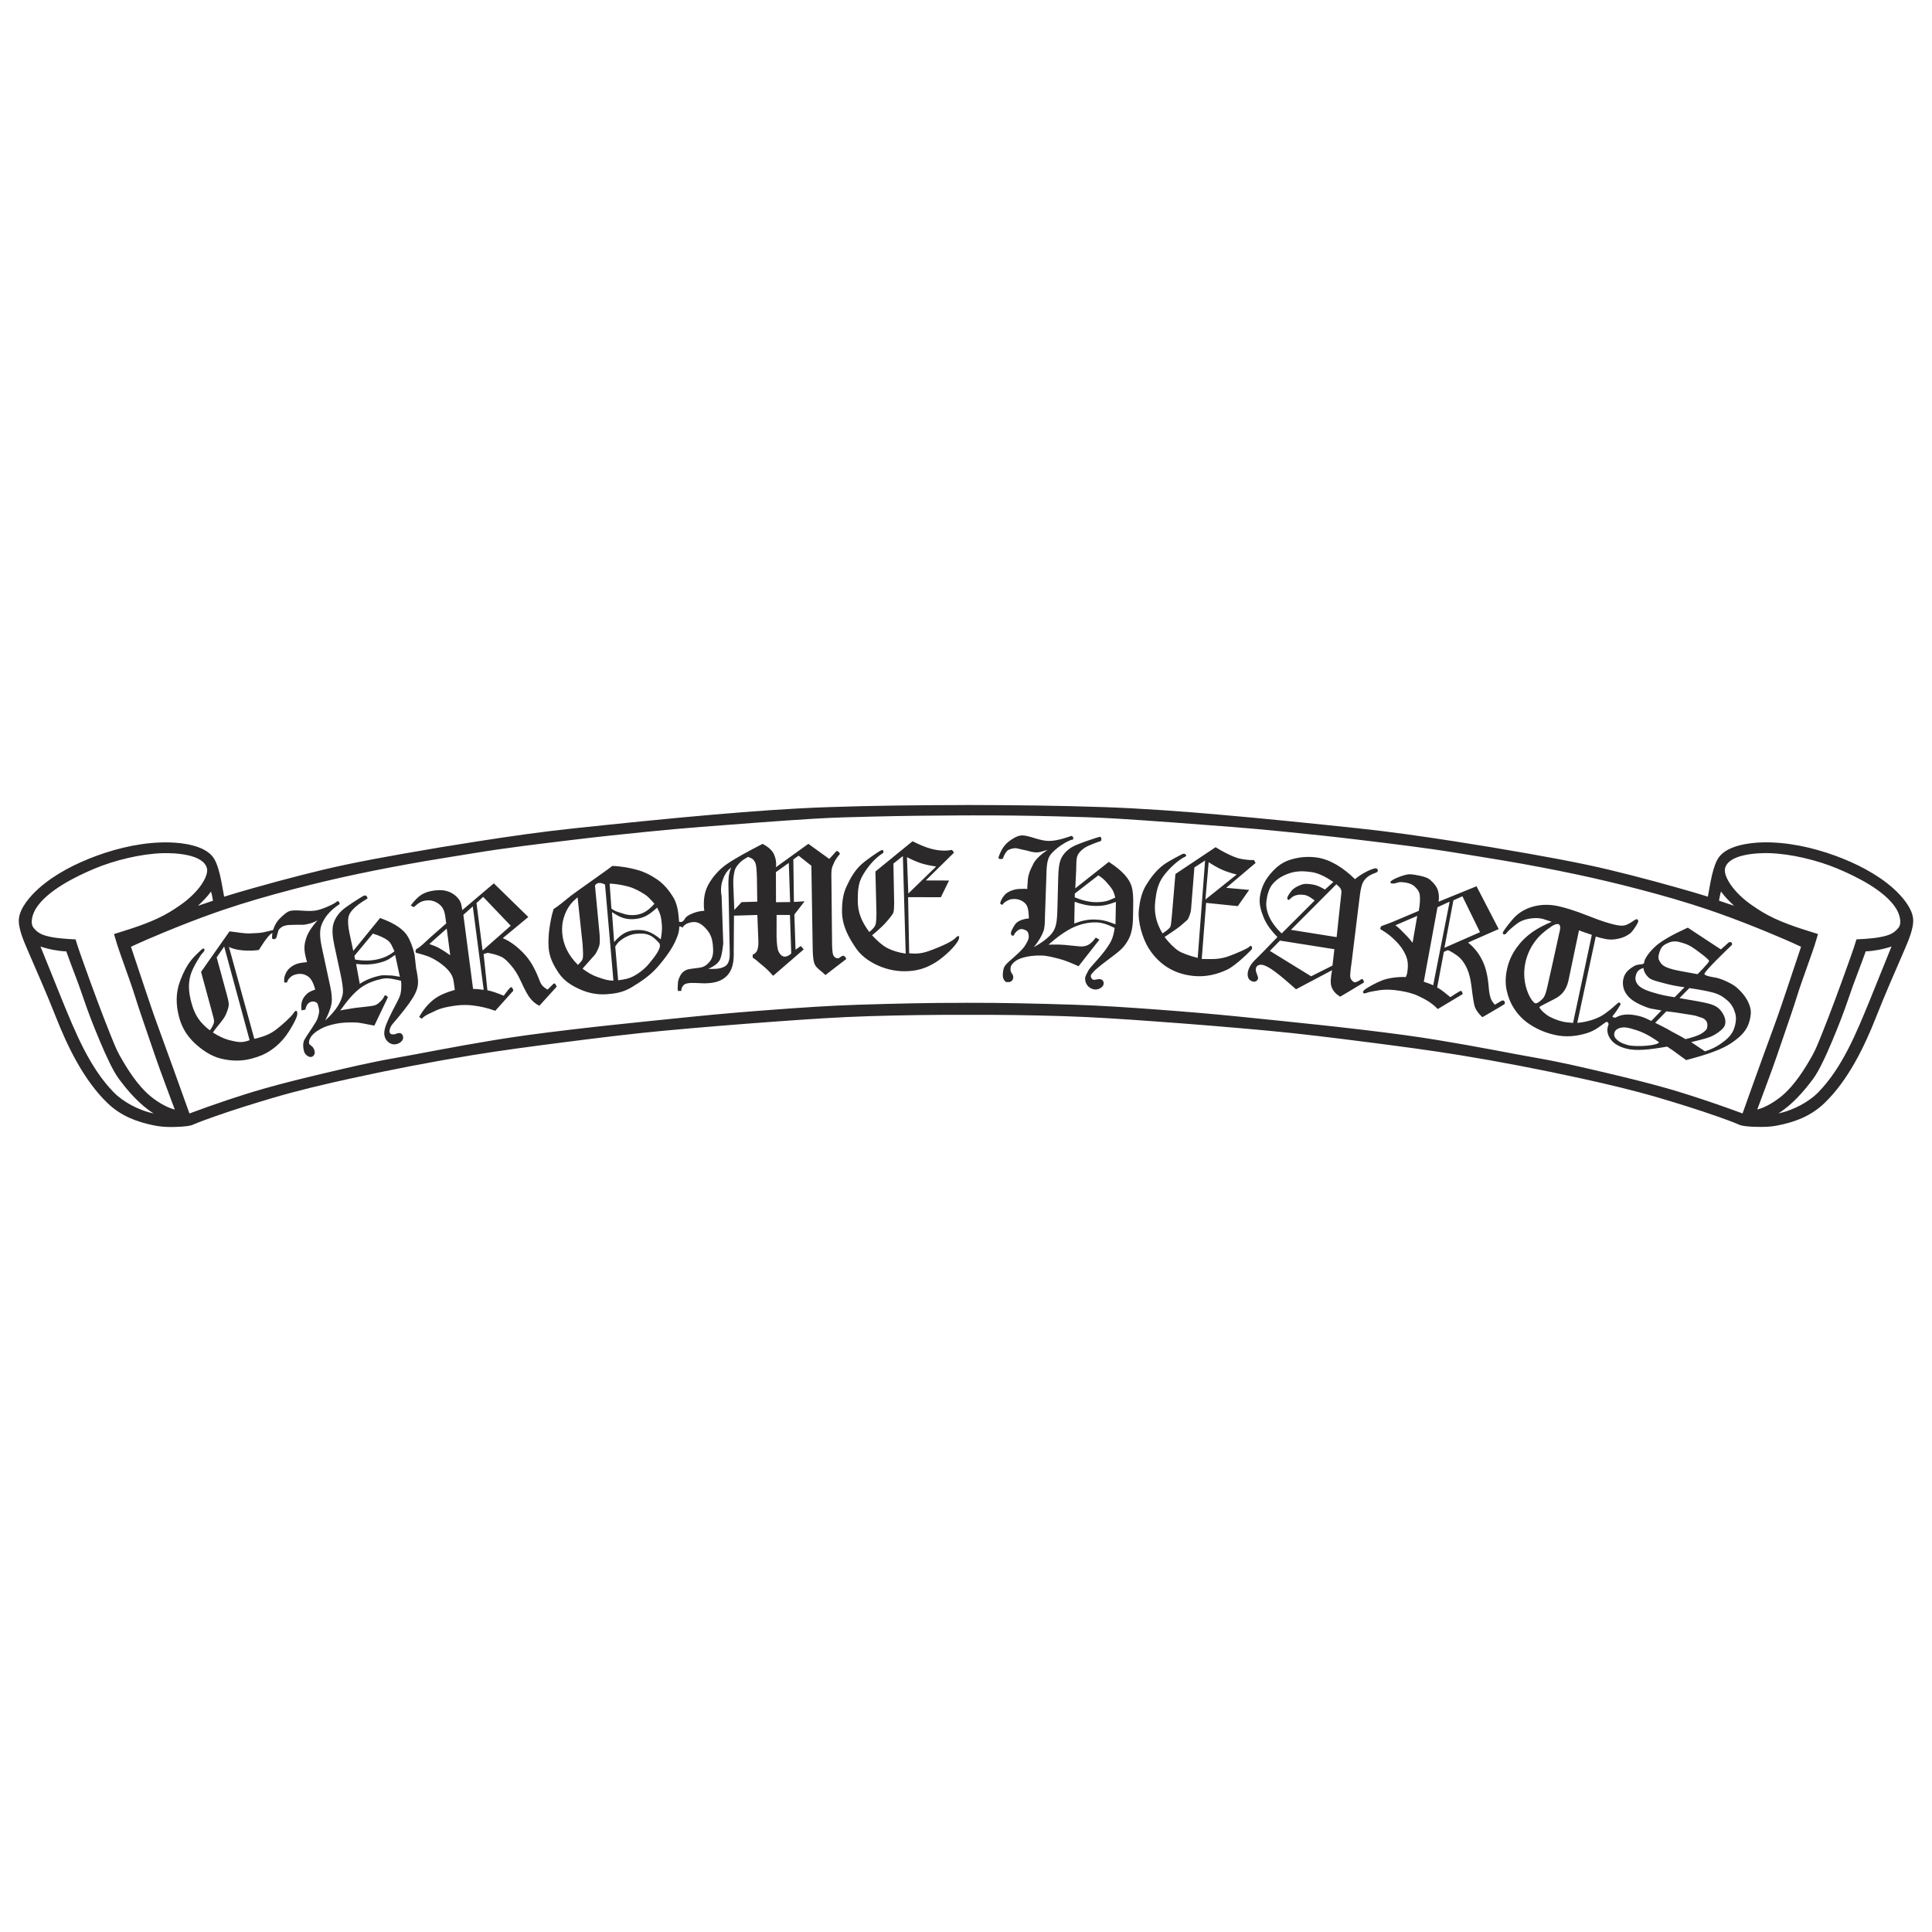 <svg width="180" height="180" viewBox="0 0 180 180" fill="none" xmlns="http://www.w3.org/2000/svg">
<path d="M161.561 84.388C161.112 83.97 160.648 83.494 160.338 83.058C160.26 83.354 160.189 83.66 160.159 83.916C160.163 83.917 160.167 83.918 160.171 83.92C160.632 84.081 161.096 84.236 161.561 84.388ZM163.717 103.373C164.55 103.165 165.471 102.562 166.048 102.073C167.193 101.104 168.119 99.64 168.848 98.345C169.186 97.745 169.479 96.978 169.738 96.338C170.163 95.285 170.567 94.223 170.964 93.159C171.386 92.029 171.799 90.895 172.203 89.758C172.44 89.088 172.696 88.397 172.9 87.716L172.959 87.519L173.165 87.508C173.967 87.465 174.931 87.405 175.707 87.186C176.09 87.078 176.393 86.939 176.678 86.657C176.736 86.599 176.792 86.538 176.846 86.476C177.27 85.992 176.936 85.092 176.647 84.631C175.599 82.961 172.937 81.656 171.196 80.927C169.332 80.146 166.857 79.54 164.827 79.486C163.721 79.457 161.03 79.57 160.719 80.909C160.611 81.379 160.978 82.039 161.232 82.41C161.742 83.156 162.475 83.817 163.214 84.33C163.54 84.556 163.869 84.776 164.209 84.98C165.699 85.872 167.453 86.423 169.103 86.936L169.375 87.02L169.299 87.294C169.04 88.222 168.677 89.183 168.358 90.094C168.042 90.998 167.701 91.916 167.419 92.829C167.104 93.847 166.748 94.865 166.404 95.874C166.111 96.733 165.816 97.592 165.521 98.451C165.246 99.254 164.95 100.053 164.656 100.85C164.42 101.488 164.183 102.126 163.946 102.764C163.871 102.965 163.793 103.169 163.717 103.373ZM176.229 88.182C175.475 88.442 174.515 88.616 173.827 88.634C173.314 90.079 172.726 91.507 172.242 92.959C171.791 94.309 171.243 95.692 170.693 97.003C170.407 97.682 170.11 98.359 169.784 99.02C169.537 99.52 169.252 100.074 168.919 100.522C168.054 101.685 166.971 102.929 165.686 103.734C166.438 103.585 167.211 103.262 167.766 102.963C168.368 102.638 168.964 102.223 169.441 101.73C171.66 99.434 172.966 96.203 174.164 93.291C174.532 92.397 174.888 91.499 175.249 90.602C175.512 89.949 175.775 89.295 176.042 88.643C176.104 88.494 176.166 88.338 176.229 88.182ZM162.35 103.737C162.69 102.782 163.817 99.606 165.342 95.455C165.77 94.29 166.162 93.1 166.559 91.924C166.976 90.686 167.39 89.447 167.801 88.207C166.821 87.747 165.814 87.319 164.816 86.904C163.246 86.251 161.659 85.633 160.057 85.066C159.786 84.97 159.515 84.875 159.243 84.783C157.093 84.05 154.892 83.422 152.696 82.847C150.759 82.34 148.808 81.874 146.848 81.459C144.661 80.997 142.466 80.58 140.262 80.204C138.795 79.953 137.325 79.728 135.857 79.485C132.766 78.973 129.666 78.613 126.557 78.234C124.271 77.956 121.976 77.714 119.684 77.486C118.024 77.321 116.362 77.165 114.698 77.038C111.161 76.768 107.62 76.487 104.079 76.27C102.258 76.159 100.42 76.108 98.597 76.061C95.924 75.993 93.248 75.959 90.574 75.967L89.466 75.97C86.78 75.978 84.093 76.013 81.408 76.077C79.585 76.12 77.742 76.162 75.921 76.273C72.381 76.49 68.84 76.771 65.303 77.041C63.639 77.168 61.976 77.325 60.315 77.49C58.024 77.717 55.729 77.96 53.443 78.238C50.335 78.616 47.234 78.976 44.143 79.488C42.675 79.731 41.206 79.956 39.739 80.207C37.535 80.583 35.339 81 33.151 81.462C31.192 81.876 29.241 82.343 27.303 82.85C25.107 83.425 22.907 84.053 20.757 84.785C20.486 84.877 20.215 84.972 19.945 85.067C18.342 85.635 16.755 86.254 15.186 86.906C14.187 87.321 13.181 87.749 12.2 88.209C12.611 89.449 13.025 90.689 13.443 91.927C13.839 93.103 14.231 94.293 14.659 95.458C15.67 98.212 16.658 100.978 17.65 103.74C19.941 102.891 22.317 102.072 24.659 101.407C26.504 100.883 28.384 100.424 30.25 99.983C32.369 99.481 34.547 98.968 36.692 98.595C38.049 98.358 39.403 98.094 40.758 97.841C42.519 97.512 44.283 97.192 46.053 96.903C47.073 96.737 48.095 96.581 49.119 96.442C54.256 95.748 59.448 95.239 64.607 94.714C67.092 94.461 69.587 94.254 72.078 94.069C74.704 93.874 77.353 93.691 79.986 93.609C83.302 93.505 86.62 93.424 89.938 93.432L89.943 93.429H90.021C93.352 93.419 96.685 93.501 100.014 93.606C102.647 93.689 105.296 93.871 107.923 94.066C110.414 94.252 112.909 94.458 115.394 94.711C120.552 95.237 125.744 95.745 130.881 96.439C131.905 96.577 132.926 96.734 133.946 96.9C135.715 97.189 137.479 97.509 139.242 97.838C140.596 98.091 141.951 98.355 143.308 98.591C145.453 98.965 147.631 99.478 149.75 99.98C151.616 100.422 153.496 100.88 155.341 101.404C156.006 101.593 156.667 101.797 157.326 102.007C159.006 102.543 160.693 103.123 162.35 103.737ZM18.437 84.393C18.903 84.24 19.368 84.084 19.829 83.924C19.833 83.922 19.838 83.921 19.842 83.919C19.812 83.665 19.741 83.358 19.663 83.062C19.352 83.498 18.888 83.975 18.437 84.393ZM16.284 103.376C16.208 103.172 16.13 102.968 16.055 102.766C15.818 102.128 15.581 101.491 15.345 100.852C15.051 100.056 14.755 99.257 14.479 98.454C14.184 97.595 13.889 96.736 13.596 95.876C13.252 94.867 12.897 93.85 12.583 92.832C12.3 91.918 11.96 91 11.643 90.097C11.324 89.186 10.962 88.224 10.703 87.297L10.626 87.022L10.898 86.938C12.548 86.426 14.302 85.874 15.792 84.982C16.133 84.779 16.462 84.559 16.787 84.333C17.526 83.82 18.259 83.158 18.77 82.413C19.023 82.042 19.391 81.382 19.282 80.911C18.971 79.572 16.28 79.459 15.173 79.488C13.144 79.542 10.669 80.148 8.806 80.929C7.065 81.658 4.402 82.963 3.355 84.633C3.066 85.094 2.732 85.993 3.156 86.478C3.21 86.54 3.266 86.601 3.324 86.659C3.608 86.941 3.912 87.08 4.295 87.188C5.071 87.407 6.035 87.466 6.837 87.51L7.043 87.521L7.102 87.718C7.306 88.398 7.562 89.09 7.799 89.76C8.202 90.897 8.616 92.031 9.038 93.162C9.435 94.225 9.839 95.287 10.264 96.34C10.523 96.981 10.816 97.748 11.154 98.348C11.883 99.643 12.81 101.106 13.954 102.075C14.528 102.563 15.452 103.169 16.284 103.376ZM3.771 88.185C3.835 88.341 3.897 88.497 3.959 88.647C4.226 89.299 4.489 89.953 4.752 90.607C5.113 91.503 5.469 92.401 5.836 93.295C7.034 96.207 8.34 99.438 10.559 101.733C11.036 102.226 11.633 102.641 12.235 102.966C12.79 103.265 13.563 103.589 14.315 103.738C13.03 102.933 11.946 101.689 11.082 100.526C10.749 100.078 10.464 99.524 10.217 99.024C9.892 98.363 9.594 97.686 9.309 97.007C8.758 95.697 8.209 94.313 7.759 92.963C7.276 91.511 6.687 90.083 6.174 88.638C5.486 88.619 4.525 88.445 3.771 88.185ZM20.883 83.542C21.795 83.254 22.719 82.99 23.638 82.73C25.105 82.314 26.579 81.915 28.057 81.538C29.424 81.19 30.797 80.857 32.177 80.566C33.96 80.19 35.76 79.86 37.553 79.541C39.88 79.128 42.211 78.74 44.546 78.379C47.525 77.917 50.526 77.484 53.523 77.169C57.848 76.715 62.172 76.266 66.505 75.893C70.018 75.59 73.55 75.325 77.074 75.202C81.356 75.052 85.656 75.013 89.942 75.004L89.948 75H90.023C94.32 75.01 98.633 75.049 102.927 75.199C106.452 75.322 109.984 75.587 113.497 75.89C117.829 76.263 122.154 76.711 126.478 77.166C129.475 77.481 132.477 77.914 135.455 78.376C137.79 78.737 140.121 79.125 142.447 79.538C144.242 79.857 146.041 80.187 147.824 80.563C149.204 80.854 150.578 81.187 151.945 81.536C153.423 81.913 154.896 82.311 156.364 82.727C157.282 82.987 158.206 83.252 159.118 83.539C159.342 82.377 159.568 80.552 160.221 79.768C161.06 78.759 162.996 78.513 164.218 78.483C166.493 78.427 168.898 78.956 171.023 79.738C172.912 80.432 174.886 81.422 176.397 82.773C177.145 83.441 178.152 84.563 178.242 85.616C178.319 86.509 177.738 87.787 177.391 88.595C176.519 90.623 175.633 92.614 174.824 94.673C173.711 97.507 172.196 100.646 169.974 102.779C168.721 103.982 167.229 104.544 165.555 104.869C165.253 104.928 164.944 104.961 164.637 104.98C164.132 105.01 162.545 105.003 162.086 104.806C161.418 104.519 160.716 104.268 160.031 104.026C158.275 103.408 156.491 102.853 154.707 102.323C152.257 101.595 149.738 101.004 147.241 100.458C143.518 99.644 139.736 98.91 135.974 98.299C133.172 97.843 130.342 97.472 127.527 97.111C124.39 96.71 121.224 96.311 118.075 96.02C114.588 95.697 111.092 95.413 107.6 95.161C104.731 94.954 101.839 94.754 98.965 94.668C96.011 94.58 93.056 94.537 90.102 94.549L90.095 94.553L90.016 94.552C87.022 94.539 84.029 94.582 81.037 94.672C78.162 94.758 75.27 94.957 72.401 95.165C68.908 95.417 65.413 95.701 61.926 96.023C58.777 96.314 55.611 96.713 52.474 97.114C49.659 97.475 46.829 97.847 44.027 98.302C40.266 98.914 36.484 99.647 32.761 100.461C30.264 101.007 27.744 101.597 25.294 102.325C23.51 102.855 21.726 103.411 19.97 104.029C19.284 104.27 18.584 104.522 17.914 104.809C17.557 104.962 16.416 105 16.023 105H15.925C15.435 105 14.929 104.965 14.447 104.872C12.774 104.547 11.28 103.984 10.028 102.782C7.807 100.649 6.29 97.509 5.177 94.676C4.368 92.617 3.482 90.626 2.609 88.597C2.262 87.79 1.681 86.512 1.758 85.619C1.849 84.567 2.856 83.444 3.604 82.775C5.115 81.425 7.089 80.435 8.977 79.74C11.103 78.958 13.508 78.429 15.783 78.486C17.005 78.516 18.941 78.761 19.781 79.77C20.433 80.554 20.659 82.38 20.883 83.542ZM16.78 91.391C16.357 92.524 16.383 93.634 16.689 94.774C16.938 95.706 17.394 96.484 18.135 97.185C18.696 97.717 19.613 98.399 20.581 98.628C21.549 98.865 22.512 98.886 23.465 98.623C24.108 98.448 24.637 98.252 25.229 97.853C25.822 97.454 26.305 96.956 26.669 96.462C27.034 95.965 27.665 94.887 27.697 94.515C27.728 94.147 27.577 94.037 27.343 94.398C27.108 94.756 26.298 95.478 25.756 95.899C25.215 96.318 24.732 96.515 23.99 96.718L23.696 96.791L21.328 88.214C21.905 88.563 23.245 88.646 24.125 88.505C24.125 88.505 24.975 87.063 25.358 86.942C25.74 86.824 25.446 86.648 25.446 86.648L24.828 86.796C24.233 86.958 23.757 86.934 23.291 86.963C22.825 86.991 22.239 86.871 21.384 86.772L18.732 90.547L19.677 94.02C19.887 94.806 19.957 94.999 19.941 95.193C19.926 95.387 19.799 95.655 19.555 95.996C18.584 95.256 18.132 94.534 17.836 93.429C17.59 92.525 17.496 91.678 17.772 90.78C17.986 90.085 18.724 88.917 18.857 88.807C19.181 88.542 19.074 88.175 18.74 88.501C18.093 89.132 17.447 89.605 16.78 91.391ZM23.256 96.911C22.509 97.209 22.06 97.06 21.521 96.945C20.979 96.829 20.372 96.547 19.833 96.198C20.356 95.441 20.778 95.087 21.035 94.535C21.163 94.264 21.313 93.817 21.313 93.609C21.32 93.452 21.265 93.152 21.144 92.713L20.187 89.198L20.886 88.186L23.256 96.911ZM33.177 89.807C33.883 89.897 34.538 89.877 35.141 89.746C35.476 89.674 35.771 89.582 36.029 89.466C36.286 89.353 36.451 89.204 36.815 88.963L37.255 91.004C36.807 90.937 36.587 90.875 36.297 90.879C36.008 90.883 35.724 90.828 35.401 90.897C34.813 91.024 34.114 91.257 33.519 91.666L33.177 89.807ZM31.789 84.889C31.384 85.3 31.142 85.729 31.037 86.174C30.933 86.619 30.972 87.258 31.151 88.091L31.727 90.764C31.898 91.556 31.972 92.123 31.949 92.463C31.927 92.805 31.785 93.197 31.526 93.644C31.266 94.094 30.856 94.571 30.297 95.081C30.637 94.398 30.835 93.862 30.894 93.469C30.95 93.081 30.91 92.561 30.77 91.916L29.982 88.256C29.785 87.341 29.773 86.654 29.947 86.196C30.208 85.499 30.686 84.864 31.652 84.224C31.652 84.224 31.591 83.813 31.355 84.019C31.121 84.226 30.15 84.675 29.523 84.81C29.215 84.877 28.784 84.89 28.228 84.849C27.672 84.808 27.289 84.81 27.083 84.855C26.732 84.93 26.436 85.225 26.135 85.507C25.835 85.787 25.612 86.143 25.465 86.576C25.374 86.864 25.32 87.279 25.354 87.419C25.387 87.561 25.714 87.518 25.757 87.333C25.799 87.147 25.919 86.794 25.945 86.676C25.974 86.56 26.29 86.304 26.474 86.264C26.574 86.242 26.692 86.184 27.004 86.174C27.803 86.143 28.238 86.181 28.416 86.142C28.622 86.097 29.036 86.056 29.587 85.741C29.073 86.317 28.734 86.84 28.563 87.306C28.332 87.958 28.313 88.39 28.45 89.021C28.485 89.19 28.537 89.395 28.606 89.639C28.342 89.668 28.095 89.69 27.9 89.733C27.578 89.801 27.29 89.942 27.038 90.15C26.784 90.359 26.663 90.567 26.551 90.868C26.479 91.067 26.466 91.168 26.48 91.532L26.735 91.542C26.829 91.239 26.939 91.157 27.07 91.031C27.201 90.901 27.389 90.819 27.652 90.764C28.075 90.672 28.428 90.786 28.708 90.978C28.987 91.172 29.206 91.579 29.369 92.201C29.039 92.299 28.785 92.425 28.61 92.581C28.385 92.788 28.231 93.009 28.15 93.251C28.071 93.493 28.048 93.706 28.088 94.13L28.451 94.066C28.55 93.577 28.747 93.382 29.061 93.315C29.228 93.279 29.384 93.337 29.506 93.42C29.628 93.502 29.68 93.849 29.718 94.032C29.77 94.276 29.691 94.528 29.608 94.81C29.525 95.099 29.41 95.233 29.052 95.803C28.692 96.37 28.377 96.769 28.295 97.034C28.213 97.301 28.249 97.612 28.301 97.859C28.345 98.064 28.443 98.224 28.596 98.339C28.748 98.452 28.889 98.496 29.015 98.47C29.117 98.446 29.199 98.387 29.261 98.286C29.323 98.185 29.339 98.069 29.312 97.937C29.286 97.82 29.211 97.615 29.089 97.509C28.914 97.35 28.819 97.315 28.796 97.217C28.766 97.076 28.805 96.901 28.914 96.691C29.058 96.418 29.355 96.155 29.802 95.899C30.248 95.644 30.671 95.514 31.288 95.382C31.834 95.261 32.493 95.247 33.054 95.259C33.614 95.269 34.123 95.431 34.879 95.553L36.141 92.909C36.141 92.909 35.9 92.574 35.799 92.823C35.698 93.07 35.549 93.199 35.375 93.369C35.201 93.539 35.043 93.642 34.787 93.696C34.639 93.729 34.309 93.768 34.11 93.789C33.399 93.87 32.936 93.91 32.521 93.999C32.342 94.038 32.057 94.055 31.697 94.149C32.394 93.168 32.983 92.495 33.578 92.048C34.172 91.596 34.93 91.336 35.607 91.191C36.136 91.076 36.653 91.211 37.369 91.378C37.411 91.85 37.392 92.261 37.311 92.614C37.231 92.967 36.917 93.485 36.541 94.229C36.168 94.977 35.944 95.495 35.872 95.779C35.796 96.065 35.78 96.302 35.821 96.493C35.879 96.767 36.016 96.978 36.231 97.132C36.446 97.286 36.676 97.338 36.918 97.284C37.146 97.236 37.325 97.128 37.454 96.964C37.55 96.842 37.583 96.71 37.55 96.561C37.526 96.44 37.469 96.353 37.385 96.298C37.301 96.245 37.191 96.233 37.051 96.263C36.993 96.276 36.915 96.305 36.816 96.351C36.715 96.399 36.715 96.348 36.658 96.362C36.561 96.382 36.48 96.373 36.416 96.33C36.352 96.289 36.312 96.234 36.297 96.166C36.271 96.038 36.304 95.869 36.404 95.657C36.502 95.447 36.773 95.19 37.261 94.587C37.94 93.755 38.434 93.079 38.677 92.573C38.845 92.234 38.934 91.906 38.946 91.591C38.957 91.274 38.897 90.81 38.764 90.196L38.631 88.995C38.452 88.171 38.214 87.65 38.028 87.31C37.842 86.973 37.545 86.659 37.133 86.368C36.723 86.077 36.15 85.796 35.411 85.527L32.914 88.592L32.566 86.973C32.433 86.365 32.405 85.838 32.447 85.546C32.49 85.254 32.575 85.068 32.858 84.751C33.14 84.433 33.598 84.094 34.247 83.704C34.247 83.704 34.179 83.277 33.828 83.484C33.497 83.678 32.194 84.479 31.789 84.889ZM34.74 86.982C35.355 87.169 35.821 87.382 36.134 87.62C36.449 87.86 36.57 88.262 36.751 88.629C36.434 88.881 36.272 88.968 36.019 89.092C35.766 89.215 35.463 89.316 35.108 89.392C34.514 89.52 33.842 89.525 33.09 89.405L33.015 89.059L34.74 86.982ZM41.947 88.999C41.491 88.679 41.142 88.454 40.9 88.325C40.657 88.192 40.357 88.07 39.999 87.955L41.621 86.513L41.947 88.999ZM45.066 92.223C44.732 92.169 44.403 92.138 44.075 92.133L43.17 85.236L44.048 84.446L45.066 92.223ZM43.071 84.793C42.998 84.362 42.964 84.117 42.828 83.901C42.597 83.545 42.285 83.283 41.892 83.112C41.498 82.941 41.026 82.891 40.478 82.963C39.989 83.027 39.588 83.157 39.274 83.353C38.962 83.545 38.626 83.884 38.266 84.362L38.555 84.519C38.78 84.308 38.976 84.157 39.138 84.07C39.299 83.981 39.485 83.923 39.692 83.897C40.033 83.852 40.355 83.909 40.658 84.071C40.961 84.233 41.18 84.453 41.314 84.738C41.449 85.02 41.483 85.343 41.573 86.032L40.132 87.299C39.561 87.811 39.189 88.218 38.778 88.435C38.778 88.435 38.602 88.74 38.822 88.786C39.046 88.832 39.695 89.025 39.964 89.135C40.383 89.311 40.791 89.554 41.19 89.864C41.589 90.175 41.875 90.483 42.052 90.792C42.228 91.098 42.259 91.362 42.327 91.875L42.374 92.228C41.612 92.442 40.901 92.731 40.407 93.123C39.915 93.516 39.49 93.988 39.053 94.745L39.297 94.911C39.679 94.515 40.126 94.402 40.456 94.225C41.08 93.897 41.788 93.779 42.498 93.682C43.062 93.608 43.633 93.613 44.211 93.697C44.788 93.781 45.335 93.882 46.143 94.174L47.825 92.299C47.825 92.299 47.743 91.812 47.518 92.035C47.293 92.257 46.935 92.767 46.935 92.767C46.37 92.545 45.905 92.357 45.41 92.261L45.058 88.878L45.436 88.775C45.969 88.864 46.4 88.993 46.73 89.156C47.061 89.321 47.298 89.588 47.622 89.957C47.946 90.325 48.234 90.781 48.485 91.327C48.95 92.355 49.236 92.817 49.384 92.989C49.591 93.25 49.834 93.501 50.255 93.701L51.861 91.93C51.861 91.93 51.735 91.478 51.545 91.675C51.354 91.87 51.016 92.202 51.016 92.202C50.767 92.052 50.596 91.915 50.497 91.786C50.353 91.59 50.313 91.476 50.142 91.034C49.776 90.121 49.335 89.393 48.82 88.853C48.307 88.311 47.645 87.744 46.843 87.405L49.222 85.435L46.008 82.3L43.071 84.793ZM47.583 86.248L44.962 88.556L44.393 84.135L45.017 83.561L47.583 86.248ZM57.321 88.182C57.594 87.764 57.699 87.691 57.967 87.506C58.333 87.242 58.812 87.047 59.233 87.003C60.35 86.882 60.786 87.168 61.403 87.851C61.757 88.243 60.901 89.254 60.493 89.754C60.083 90.251 59.586 90.651 59.001 90.962C58.617 91.167 58.224 91.248 57.592 91.331L57.321 88.182ZM57.015 84.977C57.42 85.251 57.776 85.434 58.08 85.529C58.386 85.623 58.717 85.657 59.076 85.631C59.469 85.602 59.822 85.512 60.135 85.361C60.448 85.209 60.81 84.942 61.222 84.559C61.369 84.836 61.469 85.069 61.525 85.256C61.593 85.512 61.64 85.815 61.666 86.161C61.694 86.541 61.658 86.992 61.559 87.515C61.14 87.165 60.752 86.925 60.398 86.798C60.045 86.67 59.654 86.62 59.225 86.652C58.818 86.679 58.465 86.778 58.165 86.945C57.866 87.109 57.55 87.386 57.218 87.768L57.015 84.977ZM54.272 87.893C54.318 88.537 54.348 89.08 54.292 89.305C54.236 89.532 54.065 89.659 53.845 89.898C52.949 89.008 52.459 88.009 52.379 86.908C52.342 86.4 52.392 85.924 52.529 85.487C52.666 85.049 52.85 84.672 53.077 84.358C53.247 84.12 53.403 83.956 53.812 83.597L54.272 87.893ZM56.8 82.323C57.455 82.353 58.066 82.464 58.601 82.618C59.137 82.771 59.615 83.038 60.092 83.342C60.354 83.51 60.656 83.839 60.971 84.202C60.662 84.549 60.364 84.804 60.074 84.969C59.785 85.134 59.464 85.228 59.112 85.252C58.729 85.281 58.368 85.235 58.035 85.115C57.7 84.997 57.349 84.946 56.962 84.65L56.8 82.323ZM53.194 83.452C52.558 83.952 52.058 84.397 51.58 84.691C51.366 85.346 51.25 86.074 51.181 86.566C51.112 87.055 51.074 87.76 51.112 88.28C51.179 89.191 51.565 89.926 52.051 90.647C52.538 91.368 53.192 91.796 54.016 92.166C54.84 92.535 55.674 92.691 56.523 92.63C57.314 92.573 58.062 92.46 58.858 91.975C59.655 91.488 60.521 90.944 61.276 90.079C62.033 89.215 62.654 88.311 62.942 87.642C63.301 86.809 63.331 86.62 63.242 85.542C63.183 84.827 63.065 84.143 62.7 83.552C62.334 82.962 61.831 82.344 61.226 81.936C60.621 81.527 59.972 81.188 59.193 80.999C58.678 80.869 57.944 80.707 57.044 80.678C56.697 80.977 53.531 83.178 53.194 83.452ZM57.151 91.36C56.549 91.362 56.112 91.175 55.678 91.031C55.245 90.889 54.778 90.628 54.273 90.248L55.438 88.935C55.597 88.71 55.789 88.288 55.84 88.087C55.89 87.884 55.896 87.532 55.861 87.033L55.432 82.508C55.605 82.182 56.012 82.215 56.37 82.415L57.151 91.36ZM73.719 88.831C73.518 89.042 73.268 89.124 73.144 89.127C72.895 89.135 72.692 88.974 72.533 88.64C72.435 88.444 72.375 87.993 72.35 87.292L72.355 85.242L73.598 85.246L73.719 88.831ZM67.916 81.514C67.87 81.813 67.855 82.186 67.869 82.63L67.983 88.504C68.001 88.991 67.974 89.335 67.906 89.533C67.835 89.728 67.769 89.897 67.529 90.038C67.289 90.18 66.975 90.257 66.589 90.269C66.426 90.276 66.224 90.274 65.987 90.267C66.513 90.036 66.864 89.771 67.04 89.476C67.215 89.177 67.291 88.667 67.384 87.916L67.232 83.509C67.087 82.743 67.251 82.19 67.376 81.867C67.501 81.542 67.671 81.19 68.116 80.822C68.012 81.1 67.946 81.331 67.916 81.514ZM73.614 84.043L72.298 84.058L72.29 81.254L73.49 80.395L73.614 84.043ZM77.261 80.024L75.314 78.618L72.288 80.798C72.388 80.246 72.17 79.645 71.993 79.386C71.815 79.127 71.533 78.871 71.049 78.622C69.737 79.294 68.413 80.013 67.668 80.542C66.925 81.069 66.365 81.759 66.022 82.37C65.68 82.98 65.547 83.629 65.578 84.503C65.581 84.583 65.593 84.699 65.618 84.853C65.175 84.875 64.777 84.996 64.547 85.091C64.233 85.219 63.943 85.361 63.806 85.603C63.381 86.347 62.938 85.406 62.821 85.907C62.607 86.825 63.351 86.053 63.59 86.44C63.734 86.081 64.259 85.915 64.645 85.904C65.141 85.887 65.573 86.25 65.941 86.722C66.308 87.195 66.416 87.717 66.44 88.466C66.458 88.942 66.35 89.32 66.116 89.597C65.882 89.876 65.632 90.102 65.128 90.166C64.623 90.232 64.106 90.277 63.918 90.378C63.675 90.506 63.528 90.624 63.389 90.878C63.251 91.132 63.145 91.42 63.154 91.703C63.16 91.856 63.097 92.107 63.17 92.328L63.479 92.318C63.47 92.039 63.594 91.881 63.715 91.761C63.835 91.638 64.108 91.589 64.379 91.58C64.511 91.575 64.874 91.578 65.171 91.597C65.608 91.629 65.704 91.614 65.872 91.606C66.645 91.58 67.323 91.368 67.784 90.852C68.245 90.338 68.391 89.588 68.359 88.663L68.383 85.31L70.561 85.245L70.656 87.68C70.672 88.186 70.597 88.391 70.551 88.528C70.485 88.716 70.343 88.855 70.123 88.947L70.133 89.233C70.391 89.362 70.654 89.636 70.857 89.798C71.066 89.967 71.487 90.28 72.033 90.914L74.88 88.452L74.606 88.136L74.119 88.483L74.009 85.203L74.963 83.974L73.967 84.03L73.914 80.07L74.404 79.721L75.594 80.66L75.719 88.511C75.745 89.263 75.791 89.642 75.955 89.935C76.116 90.23 76.543 90.482 76.904 90.842L78.85 89.345C78.85 89.345 78.698 88.949 78.465 89.066C78.229 89.186 78.205 89.278 78.073 89.282C77.91 89.288 77.776 89.213 77.672 89.057C77.567 88.902 77.544 88.632 77.522 88.012L77.46 81.82C77.444 81.33 77.463 80.958 77.559 80.716C77.82 80.052 77.99 79.887 78.26 79.552C78.26 79.552 78.055 79.14 77.877 79.347C77.703 79.553 77.261 80.024 77.261 80.024ZM69.096 84.05L68.412 84.779L68.318 82.366C68.3 81.806 68.374 81.371 68.463 81.07C68.555 80.769 68.736 80.583 68.936 80.362C69.085 80.205 69.34 80.029 69.702 79.834C70.089 79.978 70.183 80.053 70.333 80.304C70.481 80.555 70.501 81.202 70.52 81.769L70.552 84.006L69.096 84.05ZM84.625 83.249L84.5 79.862C85.021 80.126 85.463 80.316 85.828 80.432C86.19 80.548 86.655 80.648 87.22 80.73L84.625 83.249ZM80.236 80.548C79.609 81.126 79.231 81.821 78.886 82.55C78.539 83.282 78.449 84.032 78.448 84.879C78.442 86.24 79.075 87.375 79.804 88.419C80.575 89.525 82.374 90.483 84.225 90.489C85.4 90.494 86.249 90.225 87.167 89.661C87.919 89.197 89.047 88.156 89.305 87.556C89.42 87.253 89.36 87.097 89.124 87.293C88.713 87.745 87.757 88.132 87.165 88.367C86.488 88.632 85.983 88.845 85.221 88.843L84.705 88.818L84.605 83.585L87.658 83.594L88.42 82.036L86.25 82.029L88.886 79.435L88.695 79.184C88.361 79.232 88.23 79.255 88.002 79.253C87.567 79.252 87.125 79.187 86.677 79.059C86.228 78.933 85.676 78.705 85.02 78.377L81.561 81.194L81.656 85.023C81.653 85.744 81.619 86.017 81.555 86.19C81.49 86.364 81.302 86.579 80.991 86.834C80.256 85.844 79.914 84.989 79.917 83.904C79.921 83.061 79.933 82.326 80.356 81.59C80.778 80.852 81.405 80.025 82.293 79.457C82.293 79.457 82.383 79.102 82.102 79.219C81.823 79.34 80.681 80.143 80.236 80.548ZM84.381 88.846C83.719 88.752 83.101 88.556 82.644 88.315C82.19 88.072 81.71 87.633 81.248 87.139C82.021 86.492 82.367 86.155 82.718 85.737C82.882 85.55 83.192 85.17 83.236 85.008C83.283 84.846 83.306 84.561 83.307 84.147L83.237 80.456L84.118 79.758L84.381 88.846ZM100.123 84.015C100.793 84.263 101.391 84.392 102.009 84.403C102.348 84.411 102.657 84.388 102.934 84.336C103.212 84.283 103.557 84.181 103.966 84.029L103.927 86.118C103.506 85.949 103.156 85.834 102.874 85.771C102.588 85.708 102.282 85.675 101.953 85.668C101.35 85.657 100.758 85.782 100.088 86.044L100.123 84.015ZM99.864 78.926C99.378 79.233 99.083 79.548 98.879 79.957C98.677 80.367 98.603 81.004 98.589 81.857L98.521 84.506C98.505 85.37 98.457 85.915 98.362 86.226C98.263 86.555 98.186 86.778 97.833 87.151C97.477 87.52 96.97 87.886 96.311 88.245C96.798 87.671 97.057 87.168 97.198 86.804C97.344 86.441 97.348 85.98 97.359 85.318L97.485 81.696C97.503 80.76 97.548 80.118 97.821 79.708C98.233 79.091 99.421 78.308 99.981 78.201C100.024 78.192 100.004 77.829 99.773 77.895C99.545 77.962 98.522 78.369 97.668 78.348C97.352 78.341 96.929 78.256 96.398 78.09C95.868 77.922 95.492 77.837 95.278 77.833C94.918 77.826 94.589 77.986 94.246 78.214C93.89 78.451 93.683 78.642 93.448 78.981C93.273 79.23 92.988 79.873 93.031 79.965C93.081 80.056 93.447 80.076 93.463 79.938C93.48 79.8 93.69 79.413 93.847 79.26C94.004 79.107 94.429 79.02 94.616 79.023C94.721 79.025 94.872 79.076 95.181 79.14C95.968 79.292 95.95 79.359 96.378 79.403C96.804 79.447 96.997 79.357 97.604 79.176C96.972 79.622 96.497 80.034 96.275 80.477C95.982 81.067 95.76 81.524 95.749 82.171C95.745 82.343 95.702 82.571 95.713 82.823C95.446 82.793 95.226 82.823 95.024 82.819C94.696 82.813 94.314 82.925 94.018 83.07C93.722 83.215 93.592 83.366 93.411 83.63C93.296 83.81 93.172 84.086 93.19 84.176C93.209 84.267 93.408 84.297 93.408 84.297C93.57 84.025 93.733 83.99 93.891 83.895C94.051 83.799 94.262 83.754 94.532 83.759C94.968 83.767 95.316 83.949 95.547 84.201C95.776 84.453 95.845 84.925 95.86 85.569C95.513 85.59 95.164 85.694 94.955 85.807C94.689 85.956 94.617 86.049 94.482 86.265C94.35 86.479 94.142 86.845 94.188 87.014C94.231 87.185 94.427 87.249 94.484 87.087C94.542 86.925 94.858 86.55 95.179 86.556C95.352 86.56 95.613 86.668 95.713 86.775C95.812 86.884 95.851 87.105 95.849 87.291C95.844 87.537 95.682 87.789 95.537 88.043C95.392 88.296 95.087 88.626 94.588 89.069C94.031 89.561 93.742 89.792 93.601 90.033C93.457 90.272 93.435 90.608 93.43 90.858C93.426 91.067 93.487 91.243 93.61 91.391C93.733 91.537 93.86 91.493 93.991 91.496C94.097 91.498 94.19 91.456 94.273 91.373C94.357 91.288 94.399 91.181 94.404 91.048C94.405 90.93 94.358 90.806 94.262 90.677C94.126 90.483 94.148 90.335 94.151 90.234C94.153 90.09 94.186 89.96 94.341 89.781C94.546 89.55 94.822 89.362 95.316 89.219C95.812 89.077 96.374 89.011 97.003 89.023C97.562 89.031 98.144 89.194 98.689 89.335C99.233 89.473 99.755 89.695 100.487 90.021L102.429 87.547L102.093 87.35C101.872 87.657 101.656 87.873 101.449 87.998C101.239 88.123 101.005 88.183 100.741 88.179C100.592 88.176 100.416 88.162 100.218 88.137C99.507 88.053 98.939 88.009 98.515 88.001C98.335 87.996 98.056 88 97.686 88.008C98.586 87.222 99.376 86.677 100.059 86.373C100.74 86.071 101.428 85.924 102.119 85.937C102.66 85.946 103.192 86.127 103.851 86.454C103.784 86.923 103.688 87.32 103.531 87.646C103.37 87.973 103.075 88.439 102.543 89.067C102.012 89.698 101.533 90.175 101.395 90.431C101.258 90.687 101.103 90.956 101.098 91.148C101.092 91.425 101.178 91.663 101.354 91.862C101.526 92.059 101.803 92.187 102.052 92.192C102.284 92.195 102.461 92.117 102.627 91.986C102.746 91.893 102.821 91.774 102.825 91.625C102.829 91.501 102.794 91.404 102.725 91.334C102.655 91.263 102.547 91.225 102.407 91.223C102.348 91.223 102.265 91.232 102.156 91.255C102.051 91.275 101.966 91.288 101.908 91.287C101.809 91.283 101.765 91.22 101.711 91.166C101.657 91.108 101.622 90.999 101.623 90.931C101.624 90.8 101.73 90.726 101.873 90.546C102.016 90.367 102.514 89.959 103.125 89.498C103.972 88.853 104.503 88.511 104.925 87.882C105.136 87.564 105.289 87.247 105.373 86.94C105.456 86.636 105.547 86.21 105.556 85.581L105.578 84.383C105.595 83.54 105.549 83.007 105.445 82.634C105.342 82.261 105.124 81.887 104.79 81.51C104.458 81.135 103.963 80.73 103.306 80.299L100.181 82.766L100.268 81.015C100.279 80.392 100.274 80.009 100.383 79.734C100.489 79.459 100.697 79.242 101.043 78.998C101.39 78.753 102.432 78.396 102.544 78.362C102.657 78.329 102.638 77.922 102.45 77.966C102.263 78.009 100.352 78.618 99.864 78.926ZM102.326 81.556C102.881 81.879 103.207 82.33 103.459 82.635C103.71 82.937 103.812 83.227 103.904 83.627C103.538 83.798 103.286 83.905 103.01 83.968C102.737 84.03 102.417 84.059 102.056 84.052C101.448 84.04 100.838 83.892 100.133 83.604L100.138 83.249L102.326 81.556ZM112.305 83.808L112.608 80.328C113.098 80.647 113.518 80.882 113.866 81.035C114.214 81.189 114.668 81.337 115.219 81.478L112.305 83.808ZM108.411 80.57C107.728 81.077 107.208 81.764 106.786 82.455C106.365 83.146 106.192 83.941 106.102 84.781C105.988 85.832 106.423 87.421 107.051 88.399C107.954 89.802 109.298 90.722 111.139 90.921C112.304 91.049 113.377 90.794 114.349 90.331C115.145 89.95 116.549 88.555 116.628 88.43C116.704 88.305 116.589 87.984 116.412 88.189C116.231 88.391 115.163 88.832 114.567 89.054C113.78 89.351 113.174 89.37 112.391 89.351L111.963 89.344L112.371 84.118L115.323 84.421L116.38 82.909L114.244 82.716L116.984 80.396L116.821 80.128C116.484 80.139 116.408 80.126 116.182 80.102C115.666 80.045 115.386 79.99 114.982 79.829C114.549 79.655 113.873 79.326 113.255 78.931L109.51 81.43L109.185 85.276C109.107 85.995 109.112 86.191 109.03 86.356C108.948 86.521 108.641 86.745 108.305 86.965C107.677 85.903 107.516 85.004 107.632 83.945C107.726 83.107 107.877 82.336 108.375 81.649C108.871 80.959 109.784 80.096 110.451 79.799C110.625 79.723 110.408 79.452 110.176 79.565C109.942 79.677 108.898 80.212 108.411 80.57ZM111.588 89.247C110.729 89.03 110.035 88.75 109.798 88.591C109.372 88.303 108.91 87.838 108.501 87.298C109.338 86.736 109.893 86.379 110.286 85.999C110.467 85.831 110.651 85.722 110.713 85.567C110.774 85.412 110.925 85.134 110.968 84.722L111.278 80.818L112.276 80.17L111.588 89.247ZM124.321 88.435L124.144 89.96L122.155 90.959L118.311 88.592L119.251 87.633L124.321 88.435ZM124.532 87.31L120.274 86.631L124.505 82.385C124.705 82.577 125.034 82.776 124.975 83.188C124.932 83.501 124.532 87.31 124.532 87.31ZM127.156 81.289C126.869 81.442 126.561 81.651 126.239 81.909C125.183 80.867 123.959 80.075 122.687 79.892C121.856 79.772 121.02 79.844 120.181 80.109C119.341 80.372 118.76 80.919 118.274 81.517C117.788 82.113 117.489 82.793 117.381 83.558C117.286 84.217 117.491 84.891 117.727 85.467C117.96 86.04 118.334 86.611 119.018 87.3L117.842 88.519C117.785 88.58 117.421 88.938 117.354 89.01C117.021 89.363 116.763 89.56 116.568 89.855C116.378 90.151 116.285 90.377 116.249 90.632C116.216 90.861 116.26 91.047 116.356 91.207C116.42 91.326 116.644 91.44 116.777 91.458C116.88 91.475 116.977 91.451 117.061 91.391C117.146 91.329 117.195 91.248 117.21 91.149C117.22 91.081 117.195 90.965 117.092 90.724C117.016 90.544 116.986 90.389 117.007 90.249C117.025 90.124 117.079 90.03 117.168 89.973C117.29 89.894 117.425 89.865 117.58 89.888C118.199 89.977 119.197 90.797 120.749 92.168L124.106 90.391C123.971 91.076 123.929 91.629 124.068 91.979C124.208 92.327 124.443 92.599 124.855 92.858L125.464 92.503L127.091 91.524C127.091 91.524 126.99 91.112 126.834 91.23C126.678 91.348 126.351 91.54 126.199 91.516C126.072 91.499 125.9 91.309 125.833 91.152C125.735 90.933 125.843 90.297 125.929 89.642L126.647 83.799C126.677 83.559 126.703 83.369 126.721 83.224C126.788 82.78 126.871 82.449 126.974 82.233C127.08 82.018 127.236 81.833 127.441 81.677C127.645 81.521 127.935 81.398 128.209 81.299C128.484 81.201 128.385 80.829 128.072 80.909C127.758 80.987 127.445 81.134 127.156 81.289ZM123.444 82.877C123 82.624 122.677 82.462 122.305 82.409C121.948 82.356 121.58 82.297 121.228 82.431C120.874 82.565 120.534 82.733 120.325 83.001C120.118 83.27 119.959 83.486 119.936 83.65C119.927 83.699 119.936 83.741 119.959 83.778C119.983 83.813 120.011 83.833 120.041 83.838C120.094 83.846 120.154 83.81 120.219 83.734C120.561 83.353 121.069 83.314 121.508 83.377C121.826 83.422 122.122 83.614 122.484 83.899L119.409 86.966C118.34 85.954 117.877 84.869 117.99 83.948C118.057 83.431 118.196 82.799 118.576 82.352C118.958 81.905 119.482 81.572 120.152 81.352C120.822 81.131 121.496 81.148 122.206 81.252C122.875 81.347 123.603 81.745 124.227 82.17L123.444 82.877ZM131.607 87.833C131.265 87.391 130.994 87.127 130.801 86.93C130.609 86.734 130.314 86.423 130.007 86.207L132.043 85.33L131.607 87.833ZM133.525 91.801C133.223 91.65 132.961 91.57 132.65 91.466L133.929 84.523L135.059 84.006L133.525 91.801ZM134.032 84.01C134.092 83.578 134.046 83.249 133.98 83.001C133.866 82.594 133.566 82.254 133.243 81.973C132.919 81.692 132.311 81.589 131.767 81.494C131.281 81.409 131.126 81.464 130.768 81.558C130.413 81.651 129.577 82.003 129.552 82.156C129.523 82.308 129.61 82.303 129.772 82.318C129.933 82.331 130.148 82.234 130.33 82.199C130.51 82.163 130.765 82.195 130.971 82.23C131.31 82.29 131.606 82.394 131.846 82.637C132.088 82.881 132.229 83.062 132.273 83.373C132.317 83.683 132.307 84.177 132.187 84.861L130.257 85.674C129.558 85.991 128.864 86.218 128.749 86.263C128.63 86.307 128.541 86.543 128.661 86.601C128.779 86.659 129.274 86.987 129.498 87.173C129.847 87.466 130.279 87.875 130.568 88.291C130.856 88.705 131.037 89.087 131.114 89.433C131.192 89.779 131.185 90.206 131.095 90.715L130.978 91.026C130.188 91.004 129.359 91.113 128.77 91.339C128.185 91.564 127.328 92.041 127.109 92.235C126.89 92.432 126.99 92.639 127.278 92.517C127.567 92.397 128.025 92.346 128.391 92.277C129.083 92.155 129.8 92.201 130.503 92.322C131.064 92.42 131.631 92.549 132.158 92.801C132.684 93.055 133.309 93.348 133.955 94.009L136.278 92.617C136.278 92.617 136.225 92.308 136.103 92.316C135.983 92.324 135.125 92.904 135.125 92.904C134.651 92.523 134.341 92.237 133.897 91.999L134.52 88.695C134.52 88.695 134.754 88.562 134.873 88.534C134.988 88.504 135.726 88.966 135.991 89.222C136.259 89.479 136.485 89.802 136.686 90.252C136.884 90.7 137.008 91.229 137.084 91.823C137.223 92.946 137.326 93.615 137.414 93.826C137.534 94.139 137.767 94.453 138.109 94.772C138.109 94.772 139.958 93.703 140.134 93.577C140.312 93.454 140.139 93.106 139.909 93.235C139.677 93.367 139.27 93.606 139.27 93.606C139.079 93.387 138.955 93.203 138.901 93.049C138.819 92.817 138.737 92.481 138.704 92.011C138.627 91.033 138.451 90.188 138.122 89.518C137.792 88.847 137.443 88.377 136.778 87.815L139.629 86.558L137.565 82.57L134.032 84.01ZM137.888 86.85L134.572 88.307L135.41 83.881L136.25 83.504L137.888 86.85ZM146.559 95.302C146.091 95.261 145.871 95.243 145.644 95.192C145.204 95.095 144.764 94.93 144.321 94.697C144.062 94.559 143.478 94.075 143.418 93.823C143.669 93.629 144.831 93.116 145.197 92.853C145.401 92.698 145.904 92.335 146.121 91.397L147.112 86.673C147.48 86.835 147.823 86.92 148.307 87.097L146.559 95.302ZM151.453 86.194C151.246 86.26 150.921 86.257 150.571 86.18C150.047 86.066 149.362 85.883 148.019 85.347C146.676 84.811 145.732 84.543 145.182 84.425C144.391 84.251 143.657 84.265 142.975 84.428C142.292 84.592 141.705 84.895 141.21 85.358C140.836 85.706 140.139 86.624 140.036 86.831C139.933 87.037 140.194 87.166 140.358 86.933C140.536 86.684 141.013 86.3 141.324 86.061C141.634 85.823 142.031 85.663 142.509 85.586C142.991 85.507 143.411 85.52 143.771 85.619L144.566 85.881C143.821 86.197 143.283 86.487 142.845 86.786C142.159 87.269 141.72 87.711 141.289 88.309C140.858 88.908 140.563 89.569 140.405 90.293C140.248 91.011 140.24 91.683 140.38 92.305C140.519 92.933 140.753 93.493 141.08 93.989C141.405 94.485 141.794 94.904 142.243 95.24C143.017 95.813 143.898 96.208 144.882 96.425C145.892 96.647 146.801 96.547 147.66 96.311C148.517 96.074 148.857 95.771 149.601 95.236C149.66 95.192 149.895 95.176 149.864 95.505C149.977 95.45 150.384 95.056 150.512 94.873C150.631 94.763 150.101 94.843 150.26 94.64C150.507 94.358 150.736 94.007 150.981 93.586C150.981 93.586 150.961 93.227 150.667 93.507C150.372 93.785 149.65 94.418 149.099 94.705C148.55 94.992 147.792 95.228 146.95 95.299L148.673 87.257C149.031 87.368 149.303 87.423 149.558 87.478C150.036 87.582 150.419 87.536 150.824 87.446C151.227 87.355 151.5 87.224 151.823 87.003C152.118 86.8 152.555 86.083 152.615 85.91C152.675 85.736 152.563 85.527 152.291 85.722C152.02 85.916 151.664 86.126 151.453 86.194ZM144.178 91.869C144.045 92.48 143.939 92.76 143.814 92.943C143.685 93.126 143.241 93.525 143.049 93.479C142.714 93.402 141.693 91.772 142.102 89.756C142.276 88.895 142.652 88.102 143.274 87.385C143.734 86.857 144.568 86.264 144.818 86.16C145.068 86.058 145.552 85.919 145.279 86.901C145.163 87.49 144.178 91.869 144.178 91.869ZM151.641 97.361C151.127 97.224 150.763 97.024 150.542 96.763C150.401 96.601 150.358 96.421 150.41 96.225C150.458 96.037 150.584 95.903 150.792 95.819C151.091 95.694 151.452 95.688 151.877 95.802C152.701 96.029 153.394 96.266 154.56 97.095C154.56 97.411 152.427 97.582 151.641 97.361ZM155.248 94.225C155.927 94.292 156.502 94.385 157.652 94.57C158.068 94.63 158.242 94.735 158.517 94.809C158.742 94.871 158.896 95.006 159.004 95.186C159.115 95.363 159.088 95.793 158.97 95.925C158.637 96.3 158.227 96.52 157.03 96.816C156.734 96.612 155.782 96.137 155.495 95.96C155.209 95.783 154.676 95.534 154.21 95.292L155.248 94.225ZM157.393 92.06C158.201 92.175 159.01 92.32 159.514 92.453C160.135 92.617 160.477 92.822 160.895 93.173C161.312 93.523 161.524 93.923 161.655 94.362C161.786 94.807 161.74 95.19 161.638 95.582C161.481 96.179 161.174 96.588 160.671 96.981C160.17 97.375 159.641 97.706 158.844 97.949L157.561 97.091C158.787 96.804 159.325 96.654 159.757 96.399C160.186 96.144 160.579 95.825 160.684 95.556C160.841 95.151 160.712 94.72 160.442 94.32C160.168 93.922 159.877 93.689 159.211 93.509C158.736 93.381 157.721 93.197 156.47 92.993L157.393 92.06ZM156.025 92.908C155.321 92.806 154.905 92.715 154.464 92.598C153.552 92.355 152.911 92.12 152.605 91.753C152.376 91.47 152.322 91.193 152.41 90.871C152.502 90.517 152.669 90.323 153.114 90.182C153.163 90.569 153.341 90.824 153.585 91.065C153.83 91.305 154.379 91.429 155.066 91.612C155.711 91.782 156.231 91.891 156.943 91.977L156.025 92.908ZM154.287 88.122C153.699 88.633 153.19 89.34 153.184 89.663C153.181 89.812 152.993 89.831 152.993 89.831C152.463 89.884 152.384 89.915 152.114 90.089C151.687 90.356 151.382 90.673 151.259 91.135C151.184 91.426 151.18 91.721 151.255 92.022C151.328 92.324 151.484 92.605 151.727 92.865C151.967 93.123 152.304 93.354 152.733 93.557C153.165 93.76 153.513 93.894 153.78 93.961L154.796 94.141L153.85 95.117C153.404 94.901 153.168 94.788 152.83 94.694C151.969 94.461 151.277 94.461 150.75 94.692C150.223 94.923 149.904 95.248 149.795 95.663C149.692 96.054 149.785 96.444 150.066 96.836C150.35 97.226 150.825 97.511 151.493 97.69C152.431 97.939 153.682 97.798 155.324 97.509C156.074 97.983 156.541 98.392 157.099 98.765C159.052 98.252 160.428 97.778 161.327 97.163C162.226 96.552 162.78 95.966 162.995 95.132C163.116 94.675 163.178 94.266 163.052 93.831C162.928 93.392 162.707 92.986 162.39 92.606C162.071 92.23 161.756 91.907 161.25 91.634C160.74 91.361 160.281 91.177 159.865 91.084C159.865 91.084 158.787 90.939 158.794 90.742C158.803 90.486 160.979 88.402 160.979 88.402C161.162 88.223 161.354 88.069 161.373 87.995C161.385 87.95 161.377 87.906 161.353 87.862C161.326 87.818 161.287 87.788 161.235 87.772C161.184 87.76 161.131 87.766 161.08 87.795C161.032 87.822 160.851 87.983 160.713 88.12L160.326 88.454L157.247 86.428C155.883 87.047 154.873 87.611 154.287 88.122ZM158.156 90.762C156.89 90.538 156.212 90.41 155.858 90.317C155.335 90.178 154.92 90.01 154.721 89.71C154.523 89.409 154.425 89.258 154.623 88.667C154.742 88.308 154.88 88.114 155.258 87.923C155.637 87.731 155.976 87.638 156.465 87.766C156.813 87.859 157.182 87.955 157.603 88.213C158.023 88.474 159.225 89.37 159.234 89.525C159.244 89.681 158.156 90.762 158.156 90.762Z" fill="#2B2929"/>
</svg>
